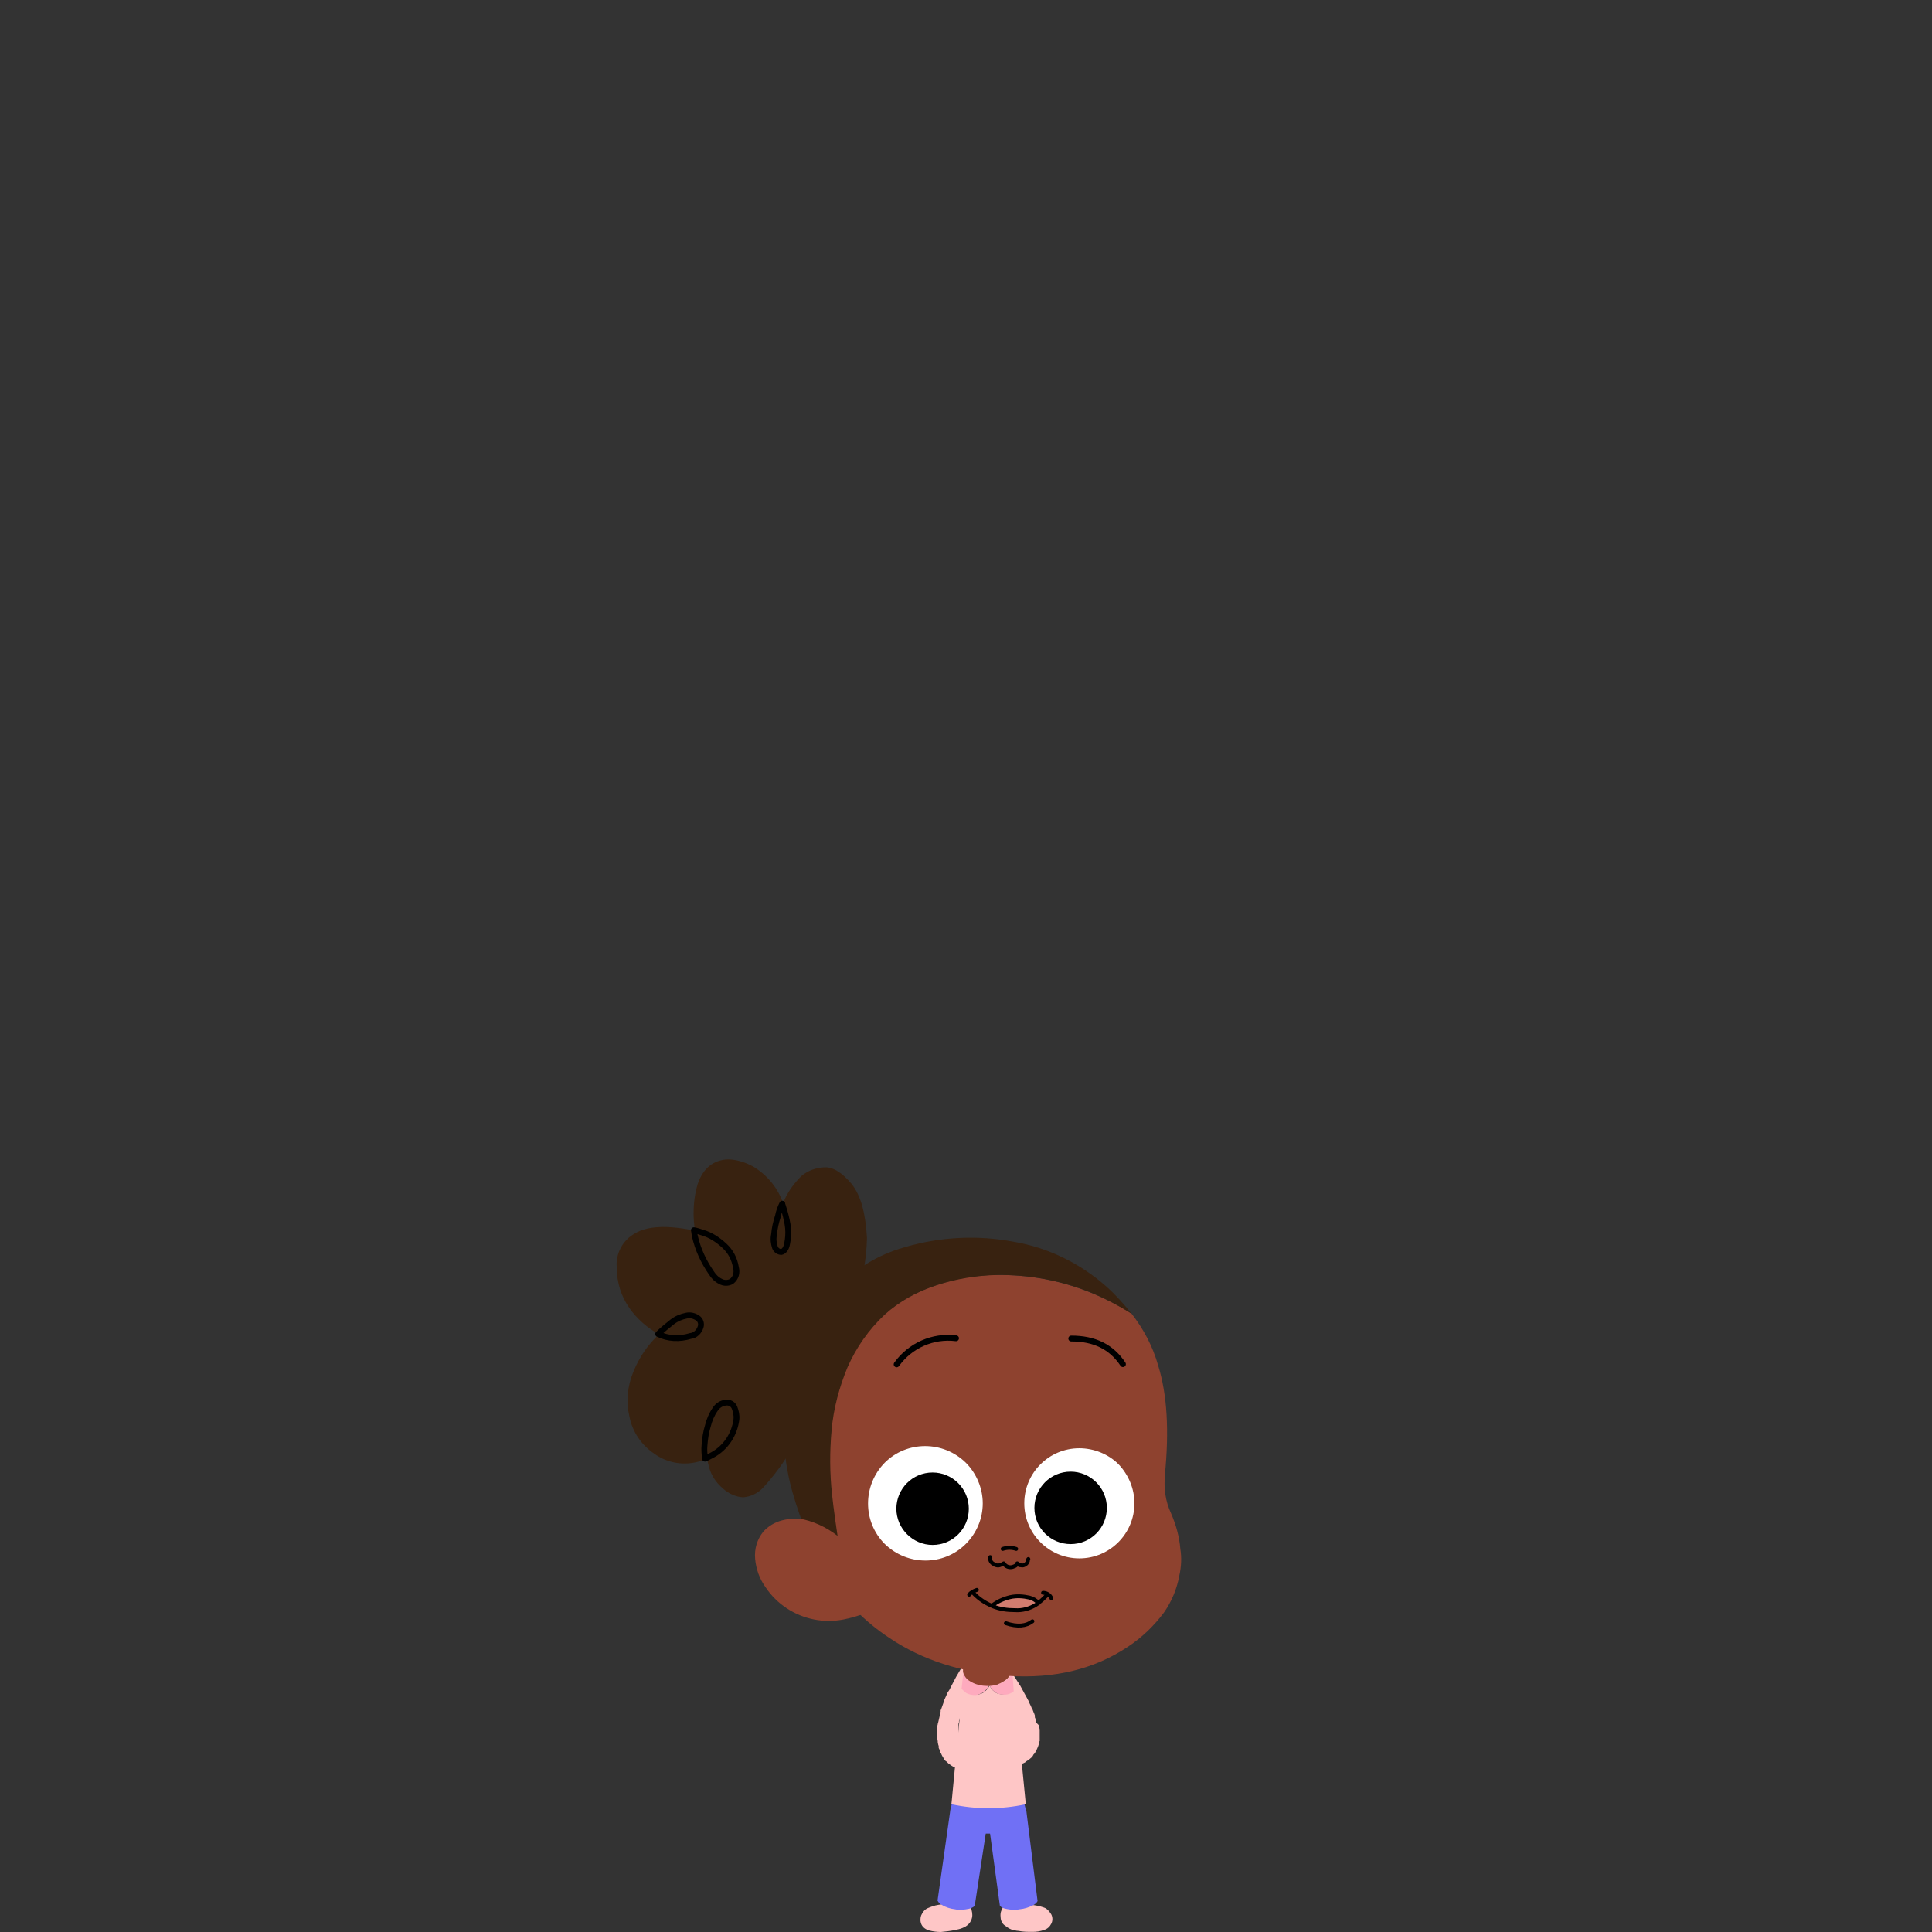 <?xml version="1.0" encoding="utf-8"?>
<!-- Generator: Adobe Illustrator 27.2.0, SVG Export Plug-In . SVG Version: 6.00 Build 0)  -->
<svg version="1.1" id="Layer_1" xmlns="http://www.w3.org/2000/svg" xmlns:xlink="http://www.w3.org/1999/xlink" x="0px" y="0px"
	 viewBox="0 0 400 400" style="enable-background:new 0 0 400 400;" xml:space="preserve">
<rect x="0" y="0" width="400" height="400" fill="#333333" stroke="none"/>
<style type="text/css">
	.st0{fill:#FFFFFF;stroke:#000000;stroke-width:0.403;stroke-linecap:round;stroke-linejoin:round;}
	.st1{fill:#FEC6C6;}
	.st2{fill:#7070F5;}
	.st3{fill:#FEAABE;}
	.st4{fill:#8E422F;}
	.st5{fill:#382210;}
	.st6{fill:none;stroke:#000000;stroke-width:1.209;stroke-linecap:round;stroke-linejoin:round;}
	.st7{fill:#FFFFFF;stroke:#000000;stroke-width:1.147;stroke-linecap:round;stroke-linejoin:round;}
	.st8{fill:none;stroke:#000000;stroke-width:0.805;stroke-linecap:round;stroke-linejoin:round;}
	.st9{fill:#FFFFFF;stroke:#000000;stroke-width:0.805;stroke-linecap:round;stroke-linejoin:round;}
	.st10{fill:#FFFFFF;}
	.st11{fill:#D17C6F;}
</style>
<g id="Kimberly_Jenae" transform="translate(51.053 69.742)">
	<g id="Group_439" transform="translate(-51.053 -69.742)">
		<g id="Group_384" transform="translate(57.848 91.292)">
			<g id="Group_383">
				<g id="Group_382">
					<g id="Jenae_parts_Arm_1_Layer0_0_STROKES_1_FILL">
						<path id="Path_474" class="st0" d="M142.8,270.2l0.1,0h0L142.8,270.2 M143,270.3L143,270.3L143,270.3L143,270.3 M142.4,275.2
							L142.4,275.2C142.4,275.2,142.4,275.3,142.4,275.2L142.4,275.2 M141.9,275.1L141.9,275.1l0.1,0L141.9,275.1 M141.6,275.1
							L141.6,275.1l0.1,0L141.6,275.1L141.6,275.1z"/>
						<path id="Path_475" class="st1" d="M144.3,254.8c-0.1-0.4-0.4-0.8-0.8-1c-0.4-0.3-0.9-0.3-1.3-0.3l-0.2,0.1
							c-0.2,0.1-0.3,0.2-0.5,0.3l-0.4,0.3l-1,1.7L139,258l-0.1,0.2c-0.1,0.3-0.3,0.5-0.4,0.7l-0.1,0.1c-0.2,0.5-0.5,1.1-0.8,1.8
							l-0.1,0.4c-0.2,0.6-0.4,1.1-0.5,1.4l-0.1,0.2c0,0.1,0,0.1,0,0.2l0,0.1c0,0.1-0.1,0.2-0.1,0.4c0,0.1,0,0.1,0,0.1
							c0,0.1-0.1,0.2-0.1,0.3c0,0,0,0.1,0,0.1l-0.3,1.3c0,0.1-0.1,0.2-0.1,0.4c0,0.1-0.1,0.3-0.1,0.4c0,0,0,0.1,0,0.1l0,0.3v0.2
							l0,0.3c0,0,0,0,0,0l0,0.5l0,0.3v0.1c0,0.4,0,0.9,0.1,1.3l0,0.2l0.1,0.5l0.1,0.3l0,0.2l0,0.1l0,0.1l0.1,0.2
							c0.1,0.2,0.2,0.4,0.2,0.6c0,0.1,0.1,0.2,0.1,0.2c0.1,0.2,0.2,0.3,0.2,0.4c0,0.1,0.1,0.1,0.1,0.2c0.1,0.2,0.2,0.3,0.3,0.5
							l0.1,0.2c0.1,0.2,0.3,0.4,0.5,0.5l0.2,0.2l0,0h0l0,0l0.2,0.2l0,0l0.3,0.2l0,0l0,0l0.1,0.1l0.3,0.2l0.5,0.3l0.1,0l0.3,0.1
							l0.2,0.1l-0.1,0l0,0l0.1,0l0.1,0l0,0l0.1,0l0.1,0l0.1,0l0.2,0.1l0.3,0.1l0,0h0l0.1,0h0l0,0l0.1,0l0.1,0l0.1,0l0.1,0h0.1l0.1,0
							l-0.1,0l0.2,0l0.1,0h0.1l0,0h0l0.1,0l0.9,0.1l0.4,0h-0.1l0.4,0h0.1l-0.2,0l0.2,0h-0.1l0.4,0c0.1-0.5,0.2-1,0.2-1.5
							c0-0.3,0-0.6,0-1c0-0.2,0-0.5,0-0.7l-0.1-2l-0.7,0h-0.3l-0.1,0l-0.3,0h-0.1l-0.1,0H143l-0.1,0l-0.1,0l-0.1,0l-0.1,0l-0.1,0
							l-0.2,0l0,0h0c-0.1,0-0.1-0.1-0.2-0.1l-0.1,0h-0.1l-0.2-0.1l-0.1-0.1l-0.1-0.1l-0.2-0.1l-0.1-0.1l0,0l-0.1-0.1l0,0l0,0l0,0
							l-0.1-0.1l0,0l0,0l-0.2-0.2l0,0c-0.1-0.1-0.1-0.3-0.2-0.4l0-0.1c0,0,0,0,0,0c0,0,0,0,0-0.1c0,0,0-0.1,0-0.1l0-0.1v-0.1l0,0v0
							l0-0.3l0-0.1v-0.1l0-0.2V267l0-0.2v-0.2l0-0.2v0l0-0.3v0l0-0.3l0-0.2l0.1-0.3l0,0c0-0.1,0-0.1,0-0.2c0-0.1,0-0.2,0.1-0.3
							c0-0.1,0-0.1,0-0.2l0.1-0.2c0.1-0.2,0.1-0.5,0.2-0.8c0-0.1,0.1-0.2,0.1-0.3l0.2-0.6c0-0.1,0.1-0.3,0.1-0.4
							c0-0.1,0.1-0.2,0.1-0.3l0.2-0.5l1-2.3l0.1-0.3c0.3-0.6,0.6-1.4,1-2.1l0.4-0.9l0-0.3l0-0.3l0-0.1
							C144.4,254.9,144.4,254.8,144.3,254.8 M142.4,275.3L142.4,275.3C142.4,275.3,142.4,275.2,142.4,275.3L142.4,275.3
							 M141.7,275.1l0.2,0.1L141.7,275.1L141.7,275.1L141.7,275.1z"/>
					</g>
				</g>
			</g>
		</g>
		<g id="Group_386" transform="translate(68.556 91.668)">
			<g id="Group_385">
				<g id="Jenae_Jenae_Base_0_Layer1_1_STROKES_1_FILL">
					<path id="Path_476" class="st1" d="M137.5,255c0,0.2,0,0.4,0,0.6l0.1,0.3l0,0.1l0.5,0.8c0.3,0.5,0.5,0.9,0.7,1.3l0.4,0.7
						c0,0.1,0.1,0.1,0.1,0.2c0.1,0.2,0.2,0.5,0.3,0.7c0.2,0.4,0.3,0.7,0.5,1.1c0.1,0.2,0.2,0.4,0.3,0.7c0,0,0,0.1,0,0.1c0,0,0,0,0,0
						l0.2,0.5c0,0.1,0.1,0.2,0.1,0.3l0.3,0.8c0,0.1,0,0.1,0.1,0.2c0,0,0,0.1,0,0.1l0,0l0.1,0.4l0,0.1l0,0.1l0.1,0.4l0,0.1l0,0.2
						l0.3,1.7v0l0,0.1v0.2c0,0,0,0,0,0v0.4l0,0.2c0,0.1,0,0.3,0,0.4c0,0,0,0.1,0,0.1c0,0,0,0.1,0,0.1c0,0,0,0.1,0,0.1c0,0,0,0,0,0
						l0,0.1c0,0,0,0.1,0,0.1c0,0.1-0.1,0.2-0.1,0.3c0,0,0,0,0,0c0,0,0,0,0,0.1l0,0.1c0,0-0.1,0.1-0.1,0.1v0c0,0-0.1,0-0.1,0.1
						c0,0,0,0,0,0l-0.1,0.1l-0.1,0.1l-0.1,0l0,0l0,0l0,0l-0.1,0l0,0l0,0h0l0,0l-0.1,0l0,0h0l-0.3,0.1l0,0c0,0,0,0,0,0l-0.1,0l-0.1,0
						h-0.1l-0.1,0h0l0,0h0l0,0h-0.1l0,0h0l-0.1,0h-0.1l0,0h-0.1l0,0h0l-0.2,0l-0.1,0h0l-0.1,0h-0.1l-0.2,0l-0.2,0h-0.1l0.1,0
						c-0.1,0-0.1,0-0.2,0h-0.3c-0.1,0.5-0.1,1-0.1,1.5c0,0.4,0,0.7,0,1.1l0.1,0.5l0.3,1.9l0.2,0h0.1l1.8-0.3l0.1,0h0l0.1,0l0.1,0h0
						l0.5-0.1l0.1,0c0.1,0,0.3-0.1,0.4-0.1l0.2-0.1c0,0,0.1,0,0.1,0l0.4-0.1l0,0c0.1,0,0.2-0.1,0.3-0.1c0,0,0,0,0.1,0
						c0.1,0,0.1-0.1,0.2-0.1l0.4-0.2l0.1-0.1l0.1-0.1h0l0,0l0.5-0.3l0,0l0,0c0.2-0.2,0.4-0.3,0.6-0.5l0.2-0.2l0.1-0.2c0,0,0,0,0,0
						c0.1-0.1,0.1-0.1,0.1-0.2l0.2-0.2c0,0,0.1-0.1,0.1-0.1l0,0l0.1-0.2c0.1-0.3,0.3-0.5,0.4-0.8c0.2-0.4,0.3-0.8,0.4-1.2
						c0-0.1,0-0.2,0.1-0.3c0-0.1,0-0.1,0-0.2c0,0,0-0.1,0-0.1l0-0.4l0-1.7l-0.1-0.5v0l-0.1-0.4L146,265v-0.1l-0.1-0.2l-0.1-0.5
						l0-0.1l-0.1-0.2c0,0,0-0.1,0-0.1l0-0.1l0-0.2c-0.1-0.2-0.1-0.4-0.2-0.5l-0.3-0.8c0,0,0-0.1-0.1-0.1c-0.1-0.2-0.1-0.3-0.2-0.5
						l-0.2-0.4c-0.1-0.2-0.2-0.4-0.3-0.7l-1.8-3.3l-0.1-0.1c-0.1-0.2-0.2-0.4-0.3-0.5l-0.9-1.4c-0.1-0.2-0.2-0.3-0.3-0.5
						c-0.1-0.1-0.1-0.2-0.2-0.3l-0.1-0.1l-0.1-0.1c-0.1-0.1-0.2-0.1-0.2-0.2c-0.1-0.1-0.2-0.1-0.3-0.1l-0.1,0c-0.1,0-0.1,0-0.2-0.1
						c-0.5-0.1-0.9,0-1.3,0.3c-0.4,0.2-0.7,0.6-0.8,1L137.5,255 M138.4,269.9L138.4,269.9C138.4,269.9,138.5,269.9,138.4,269.9
						L138.4,269.9z"/>
				</g>
			</g>
		</g>
		<g id="Group_389" transform="translate(55.106 134.196)">
			<g id="Group_388">
				<g id="Group_387">
					<g id="Jenae_parts_Foot_0_Layer0_0_FILL">
						<path id="Path_477" class="st1" d="M136.9,260.9c0.7-0.3,1.5-0.6,2.2-0.7c1.2-0.2,2.4-0.4,3.6-0.5c1-0.2,2,0,2.9,0.6
							c0.4,0.6,0.6,1.3,0.6,2c0,0.7-0.3,1.4-0.8,1.9c-0.4,0.4-0.8,0.6-1.3,0.8c-0.5,0.2-1,0.3-1.5,0.4c-0.9,0.2-1.9,0.3-2.9,0.4
							c-0.8,0-1.6-0.1-2.4-0.3c-0.7-0.2-1.3-0.6-1.6-1.2c-0.3-0.6-0.3-1.3-0.1-1.9C135.9,261.7,136.3,261.2,136.9,260.9z"/>
					</g>
				</g>
			</g>
		</g>
		<g id="Group_392" transform="translate(58.108 114.798)">
			<g id="Group_391">
				<g id="Group_390">
					<g id="Jenae_parts_Leg_0_Layer0_0_FILL">
						<path id="Path_478" class="st2" d="M145.7,258.5c-0.6-0.9-1.6-1.4-2.6-1.6c-2.2-0.3-4.2,1.2-4.5,3.3c0,0,0,0,0,0l0,0.1
							l-2.6,18.4c0.2,0.4,0.5,0.7,0.9,0.9c0.8,0.5,1.8,0.8,2.7,0.9c0.9,0.2,1.9,0.1,2.9-0.1c0.4-0.1,0.9-0.3,1.2-0.6l2.8-18.4l0-0.1
							C146.7,260.4,146.4,259.3,145.7,258.5z"/>
					</g>
				</g>
			</g>
		</g>
		<g id="Group_395" transform="translate(69.463 134.373)">
			<g id="Group_394" transform="translate(0)">
				<g id="Group_393">
					<g id="Jenae_parts_Foot_0_Layer0_0_FILL-2">
						<path id="Path_479" class="st1" d="M147,260.7c-0.7-0.3-1.5-0.5-2.2-0.6c-1.2-0.2-2.4-0.3-3.7-0.3c-1-0.2-2,0.1-2.9,0.7
							c-0.4,0.6-0.6,1.3-0.5,2c0,0.7,0.3,1.4,0.9,1.8c0.4,0.3,0.8,0.6,1.3,0.8c0.5,0.1,1,0.3,1.5,0.3c1,0.2,1.9,0.2,2.9,0.2
							c0.8,0,1.6-0.1,2.4-0.4c0.7-0.2,1.2-0.7,1.5-1.3c0.3-0.6,0.3-1.3,0-1.9C147.9,261.5,147.5,261,147,260.7z"/>
					</g>
				</g>
			</g>
		</g>
		<g id="Group_398" transform="translate(67.116 114.799)">
			<g id="Group_397">
				<g id="Group_396">
					<g id="Jenae_parts_Leg_0_Layer0_0_FILL-2">
						<path id="Path_480" class="st2" d="M143.8,257.7c-0.8-0.7-1.9-1-2.9-0.8c-2.2,0.3-3.7,2.3-3.5,4.4c0,0,0,0,0,0l0,0.1l2.5,18.4
							c0.3,0.3,0.7,0.5,1.2,0.6c0.9,0.2,1.9,0.3,2.9,0.1c1-0.1,1.9-0.4,2.7-0.8c0.4-0.2,0.8-0.5,1-0.9l-2.3-18.5l0-0.1
							C145.2,259.3,144.6,258.4,143.8,257.7z"/>
					</g>
				</g>
			</g>
		</g>
		<g id="Group_401" transform="translate(60.528 110.43)">
			<g id="Group_400" transform="translate(0)">
				<g id="Group_399">
					<g id="Jenae_parts_Pelvis_0_Layer0_0_FILL">
						<path id="Path_481" class="st2" d="M151.5,262.7c-0.2-1.6-1-3-2.1-4.2c-3-3-7.8-3-10.7,0c-1.1,1.1-1.8,2.5-2.1,4
							c-0.1,0.6-0.2,1.2-0.2,1.8c0,0.1,0,0.4,0.1,0.9c0,1.1,0.4,2.1,1.2,2.8c0.7,0.7,1.7,1.2,2.7,1.2h7.4c0.2,0,0.4,0,0.5-0.1
							c0.8-0.1,1.6-0.5,2.2-1.1c0.8-0.7,1.2-1.8,1.2-2.8c0-0.1,0-0.2,0-0.4c0-0.3,0.1-0.6,0-1c0,0,0-0.1,0-0.1c0,0,0,0,0,0v0
							c0,0,0-0.1,0-0.1l0,0C151.6,263.3,151.6,263,151.5,262.7z"/>
					</g>
				</g>
			</g>
		</g>
		<g id="Group_404" transform="translate(60.482 89.147)">
			<g id="Group_403">
				<g id="Group_402">
					<g id="Jenae_parts_Body_0_Layer0_0_FILL">
						<path id="Path_482" class="st1" d="M145.4,261.1c0,0-0.1-0.1-0.1-0.1c-0.4-0.3-0.7-0.7-0.9-1.2c-0.2,0.5-0.6,0.9-1,1.3
							c0,0,0,0,0,0c-0.5,0.4-1.1,0.6-1.8,0.6c-0.6,0.1-1.3-0.1-1.8-0.4c-0.4-0.2-0.8-0.5-1-0.9l-2.3,24c5.1,1.1,10.3,1.1,15.4,0
							l-2.3-23.5c-0.1,0.1-0.3,0.2-0.4,0.3c-0.6,0.3-1.2,0.4-1.8,0.4C146.5,261.7,145.9,261.5,145.4,261.1z"/>
						<path id="Path_483" class="st3" d="M144.3,259.8h-0.3c-1.3,0-2.5-0.3-3.6-1c-0.7-0.4-1.2-1.1-1.4-1.9l-0.4,3.6
							c0.3,0.3,0.6,0.6,1,0.9c0.6,0.3,1.2,0.4,1.8,0.4c0.6,0,1.2-0.3,1.8-0.6c0,0,0,0,0,0C143.7,260.7,144.1,260.3,144.3,259.8
							 M149.1,256.8c0,0,0,0.1,0,0.1c-0.2,0.8-0.7,1.5-1.4,1.9c-1,0.6-2.1,1-3.2,1h-0.1c0.2,0.5,0.5,0.9,0.9,1.2
							c0,0,0.1,0.1,0.1,0.1c0.5,0.4,1.1,0.6,1.8,0.6c0.6,0.1,1.3-0.1,1.8-0.4c0.2-0.1,0.3-0.2,0.4-0.3L149.1,256.8z"/>
						<path id="Path_484" class="st4" d="M147.6,254.1c-2.2-1.3-5-1.3-7.2,0c-0.9,0.5-1.4,1.4-1.5,2.4v0.2c0,0.1,0,0.2,0,0.3
							c0.2,0.8,0.7,1.5,1.4,1.9c1.1,0.7,2.3,1,3.6,1h0.3c1.2,0,2.3-0.4,3.2-1c0.7-0.4,1.3-1.1,1.4-1.9c0,0,0-0.1,0-0.1
							c0-0.1,0-0.2,0-0.3C149.1,255.5,148.5,254.6,147.6,254.1z"/>
					</g>
				</g>
			</g>
		</g>
		<g id="Group_420">
			<g id="Group_408">
				<g id="Group_407">
					<g id="Group_405">
						<g id="Jenae_parts_Hair_0_Layer0_0_FILL">
							<path id="Path_485" class="st5" d="M146.5,295.2c-0.4,1.3-0.6,2.7-0.7,4c0,0.9,0,1.9,0.1,2.8c0.5-0.2,1-0.5,1.5-0.8
								c2.7-1.5,4.5-4.2,4.9-7.3c0.1-0.8,0-1.7-0.4-2.5c-0.3-0.7-1-1.2-1.8-1c-0.9,0.1-1.7,0.6-2.2,1.4
								C147.3,292.8,146.8,294,146.5,295.2 M139.1,273.7c-1,0.8-2,1.6-2.9,2.5c2.1,0.9,4.5,1.1,6.7,0.5c1-0.2,1.8-1,2.1-1.9
								c0.2-0.7,0-1.4-0.6-1.8c-0.7-0.5-1.5-0.7-2.4-0.5C141,272.6,140,273,139.1,273.7 M145.5,255.2c-0.6-0.2-1.2-0.4-1.8-0.5
								c0.1,0.4,0.1,0.8,0.2,1.1c0.6,2.7,1.7,5.3,3.4,7.6c0.5,0.7,1.1,1.4,1.9,1.8c0.7,0.5,1.6,0.5,2.3,0c0.8-0.7,1.2-1.9,0.9-2.9
								c-0.3-1.7-1.1-3.3-2.4-4.5C148.7,256.7,147.1,255.8,145.5,255.2 M163.1,254.3c-0.1-1.2-0.4-2.3-0.7-3.4
								c-0.3-1-0.4-1.6-0.5-1.7c-0.4,0.8-0.8,1.6-1,2.5c-0.4,1.2-0.7,2.5-0.8,3.8c-0.1,0.9-0.1,1.8,0.2,2.7c0.1,0.6,0.7,1,1.3,0.9
								c0.6,0,1-0.6,1.2-1.7C163.2,256.5,163.2,255.4,163.1,254.3 M176.3,245.1c-2-2.4-4-3.6-5.8-3.4c-1.7,0.1-3.3,0.7-4.6,1.8
								c-1.6,1.6-3,3.5-3.8,5.7v0c0,0.1,0.2,0.6,0.5,1.7c0.3,1.1,0.6,2.3,0.7,3.4c0.1,1.1,0,2.2-0.2,3.2c-0.2,1.1-0.7,1.6-1.2,1.7
								c-0.6,0-1.1-0.4-1.3-0.9c-0.3-0.9-0.4-1.8-0.2-2.7c0.1-1.3,0.4-2.6,0.8-3.8c0.2-0.9,0.6-1.7,1-2.5v0c-1.1-3.3-3.3-6-6.3-7.8
								c-1.3-0.7-2.7-1.2-4.2-1.4c-1.4-0.2-2.9,0.1-4.1,0.8c-2,1.2-3.2,3.4-3.7,6.6c-0.4,2.4-0.4,4.9,0,7.3c0.6,0.1,1.2,0.3,1.8,0.5
								c1.7,0.5,3.2,1.5,4.5,2.7c1.3,1.2,2.1,2.7,2.4,4.4c0.3,1.1,0,2.2-0.9,2.9c-0.7,0.4-1.6,0.4-2.3,0c-0.8-0.4-1.4-1-1.9-1.8
								c-1.6-2.3-2.8-4.9-3.4-7.6c-0.1-0.4-0.2-0.8-0.2-1.1c-5.8-1.2-9.9-1-12.5,0.6c-2.5,1.4-4,4.2-3.7,7.1c0,3,0.9,5.9,2.6,8.3
								c1.6,2.3,3.7,4.1,6.2,5.5c0.9-0.9,1.9-1.7,2.9-2.5c0.9-0.7,1.9-1.1,2.9-1.3c0.8-0.2,1.7,0,2.4,0.5c0.6,0.4,0.8,1.2,0.6,1.8
								c-0.3,1-1.1,1.8-2.1,1.9c-2.2,0.6-4.6,0.4-6.7-0.5c-2.4,2.2-4.2,4.9-5.4,7.9c-1.2,2.9-1.5,6.1-0.8,9.1c0.6,3.2,2.5,6,5.2,7.8
								c2.8,2,6.3,2.5,9.5,1.5c0.4-0.1,0.9-0.3,1.3-0.5c-0.1-0.9-0.2-1.9-0.1-2.8c0.1-1.4,0.3-2.7,0.7-4c0.3-1.2,0.8-2.4,1.5-3.4
								c0.5-0.8,1.3-1.3,2.2-1.4c0.8-0.1,1.5,0.3,1.8,1c0.3,0.8,0.5,1.6,0.4,2.5c-0.4,3.1-2.2,5.8-4.9,7.3c-0.5,0.3-1,0.6-1.5,0.8
								c0.1,0.7,0.3,1.4,0.5,2.1c0.5,1.6,1.5,3,2.8,4.1c1.1,1,2.6,1.7,4.1,1.8c1.6-0.1,3-0.8,4.1-1.9c2.3-2.5,4.4-5.3,6.1-8.3
								c2.9-4.8,5.4-9.9,7.5-15.2c2.4-5.9,4.2-10.8,5.6-14.8c1.4-4.3,2.3-8.9,2.4-13.5C179.2,251.3,178.3,247.6,176.3,245.1
								L176.3,245.1z"/>
						</g>
					</g>
					<g id="Group_406" transform="translate(7.661 8.001)">
						<path id="Jenae_parts_Hair_0_Layer0_0_1_STROKES" class="st6" d="M154.3,241.2L154.3,241.2c0,0.1,0.2,0.7,0.5,1.7
							c0.3,1.1,0.6,2.3,0.7,3.4c0.1,1.1,0,2.2-0.2,3.2c-0.2,1.1-0.7,1.6-1.2,1.7c-0.6,0-1.1-0.4-1.3-0.9c-0.3-0.9-0.4-1.8-0.2-2.7
							c0.1-1.3,0.4-2.6,0.8-3.8C153.6,242.8,153.9,242,154.3,241.2 M136,246.7c0.6,0.1,1.2,0.3,1.8,0.5c1.7,0.5,3.2,1.5,4.5,2.7
							c1.3,1.2,2.1,2.7,2.4,4.5c0.3,1.1,0,2.2-0.9,2.9c-0.7,0.4-1.6,0.4-2.3,0c-0.8-0.4-1.4-1-1.9-1.8c-1.6-2.3-2.8-4.9-3.4-7.6
							C136.1,247.5,136.1,247.1,136,246.7L136,246.7z M128.6,268.2c0.9-0.9,1.9-1.7,2.9-2.5c0.9-0.7,1.9-1.1,2.9-1.3
							c0.8-0.2,1.7,0,2.4,0.5c0.6,0.4,0.8,1.2,0.6,1.8c-0.3,1-1.1,1.8-2.1,1.9C133,269.3,130.7,269.2,128.6,268.2L128.6,268.2z
							 M138.3,294c-0.1-0.9-0.2-1.9-0.1-2.8c0.1-1.4,0.3-2.7,0.7-4c0.3-1.2,0.8-2.4,1.5-3.4c0.5-0.8,1.3-1.3,2.2-1.4
							c0.8-0.1,1.5,0.3,1.8,1c0.3,0.8,0.5,1.6,0.4,2.5c-0.4,3.1-2.2,5.8-4.9,7.3C139.3,293.5,138.8,293.8,138.3,294L138.3,294z"/>
					</g>
				</g>
			</g>
			<g id="Group_411" transform="translate(30.273 14.174)">
				<g id="Group_410">
					<g id="Group_409">
						<g id="Jenae_parts_Head_0_Layer0_0_FILL">
							<path id="Path_486" class="st4" d="M204,257.8c-2.7-1.7-5.6-3.2-8.6-4.4c-6.2-2.5-12.8-3.7-19.4-3.6c-4.2,0-8.4,0.7-12.4,2.1
								c-4,1.3-7.7,3.3-10.8,6.1c-3.3,3-5.9,6.7-7.7,10.9c-1.8,4.1-2.9,8.5-3.3,13c-0.4,4.5-0.4,9,0.1,13.4
								c0.3,2.8,0.8,6.4,1.5,10.9l-6.7-2.8c1.3,3.1,2.8,6,4.6,8.9c3.3,5,7.5,9.3,12.5,12.6c6.8,4.6,15.1,7.3,24.7,7.9
								c9.6,0.6,17.8-1.4,24.7-6c2.9-1.9,5.4-4.3,7.5-7.1c1.6-2.3,2.7-4.9,3.2-7.7c0.4-1.8,0.5-3.7,0.2-5.5c-0.2-2.5-0.9-5-1.9-7.3
								c-0.6-1.3-1-2.6-1.2-4c-0.2-1.3-0.2-2.6-0.1-4c0.9-9.1,0.5-16.6-1.4-22.7C208.4,264.6,206.5,261,204,257.8z"/>
							<path id="Path_487" class="st5" d="M204,257.8c-1.6-2-3.3-3.9-5.2-5.6c-5.4-4.8-12.1-8.1-19.3-9.3c-7.4-1.4-15.1-1-22.3,1.1
								c-7,1.9-13.1,6.2-17.2,12.2c-4,5.6-6.5,12.1-7.5,18.9c-1,6.7-0.5,13.5,1.4,20c0.8,2.8,1.8,5.6,2.9,8.3l6.7,2.8
								c-0.7-4.5-1.2-8.1-1.5-10.9c-0.5-4.5-0.5-9-0.1-13.4c0.4-4.5,1.6-8.9,3.3-13c1.8-4.1,4.4-7.8,7.7-10.9
								c3.1-2.8,6.8-4.8,10.8-6.1c4-1.3,8.2-2,12.4-2.1c6.6-0.1,13.2,1.1,19.4,3.6C198.4,254.6,201.3,256.1,204,257.8z"/>
						</g>
					</g>
				</g>
			</g>
			<g id="Group_414" transform="translate(25.246 64.894)">
				<g id="Group_413">
					<g id="Group_412">
						<g id="Jenae_parts_Ear_0_Layer0_0_FILL">
							<path id="Path_488" class="st4" d="M148.9,253.7c-2.2-1.9-4.8-3.3-7.7-4c-1.5-0.3-3.1-0.2-4.6,0.2c-1.5,0.4-2.8,1.2-3.8,2.3
								c-1.3,1.6-1.9,3.6-1.7,5.7c0.2,2.1,0.9,4.1,2.2,5.9c2.3,3.4,5.9,5.8,10,6.6c2,0.4,4.1,0.4,6.1,0c1.5-0.3,3-0.7,4.4-1.3"/>
							<path id="Path_489" class="st7" d="M148.9,253.7"/>
							<path id="Path_490" class="st7" d="M153.8,269.1"/>
						</g>
					</g>
				</g>
			</g>
			<g id="Group_419" transform="translate(67.609 70.188)">
				<g id="Group_416" transform="translate(0 1.591)">
					<g id="Group_415">
						<path id="Jenae_parts_Nose_0_Layer0_1_1_STROKES" class="st8" d="M137.4,250.6c-0.1,0.3,0,0.7,0.2,1c0.2,0.3,0.5,0.4,0.8,0.6
							c0.3,0.1,0.6,0.2,0.9,0.1c0.3-0.1,0.6-0.2,0.9-0.4c0.3,0.5,0.8,0.8,1.4,0.8c0.3,0,0.6-0.1,0.8-0.2c0.3-0.1,0.5-0.3,0.6-0.6
							c0.2,0.3,0.5,0.4,0.8,0.4c0.3,0.1,0.6,0,0.9-0.2c0.3-0.2,0.4-0.4,0.5-0.7c0-0.1,0-0.3,0.1-0.4"/>
					</g>
				</g>
				<g id="Group_418" transform="translate(2.285)">
					<g id="Group_417">
						<path id="Jenae_parts_Nose_0_Layer0_2_1_STROKES" class="st9" d="M137.7,250.5c0.9-0.3,1.9-0.3,2.8,0"/>
					</g>
				</g>
			</g>
		</g>
		<g id="Group_423" transform="translate(45.468 51.743)">
			<g id="Group_422">
				<g id="Group_421">
					<g id="Jenae_parts_Eye_0_Layer0_0_FILL">
						<path id="Path_491" class="st10" d="M154.5,251.1c-4.7-4.6-12.2-4.6-16.8,0c-4.6,4.7-4.6,12.2,0,16.8c4.7,4.6,12.2,4.6,16.8,0
							c2.2-2.2,3.5-5.2,3.5-8.4C158,256.4,156.7,253.3,154.5,251.1 M178,248.1c-6.3,0-11.4,5.1-11.4,11.4c0,6.3,5.1,11.4,11.4,11.4
							s11.4-5.1,11.4-11.4c0-3-1.2-5.9-3.3-8.1C184,249.3,181,248.1,178,248.1L178,248.1z"/>
					</g>
				</g>
			</g>
		</g>
		<g id="Group_426" transform="translate(50.684 56.563)">
			<g id="Group_425">
				<g id="Group_424">
					<g id="Jenae_parts_Pupil_0_Layer0_0_FILL">
						<path id="Path_492" d="M142.4,248.3c-4.2,0-7.5,3.4-7.5,7.5s3.4,7.5,7.5,7.5c4.2,0,7.5-3.4,7.5-7.5c0-2-0.8-3.9-2.2-5.3
							C146.3,249.1,144.4,248.3,142.4,248.3z"/>
					</g>
				</g>
			</g>
		</g>
		<g id="Group_429" transform="translate(75.565 56.388)">
			<g id="Group_428" transform="translate(0)">
				<g id="Group_427">
					<g id="Jenae_parts_Pupil_0_Layer0_0_FILL-2">
						<path id="Path_493" d="M146.1,248.3c-4.2,0-7.5,3.4-7.5,7.5c0,4.2,3.4,7.5,7.5,7.5c4.2,0,7.5-3.4,7.5-7.5c0-2-0.8-3.9-2.2-5.3
							C150,249.1,148.1,248.3,146.1,248.3z"/>
					</g>
				</g>
			</g>
		</g>
		<g id="Group_434" transform="translate(50.736 32.277)">
			<g id="Group_431" transform="translate(0)">
				<g id="Group_430">
					<path id="Jenae_parts_Eyebrown_0_Layer0_0_1_STROKES" class="st6" d="M134.9,250.2c2.8-3.9,7.5-6,12.3-5.4"/>
				</g>
			</g>
			<g id="Group_433" transform="translate(31.558 0.055)">
				<g id="Group_432">
					<path id="Jenae_parts_Eyebrown_0_Layer0_1_1_STROKES" class="st6" d="M150.2,250.1c-2.4-3.6-5.9-5.3-10.7-5.3"/>
				</g>
			</g>
		</g>
		<g id="Group_438" transform="translate(63.853 77.768)">
			<g id="Group_437" transform="translate(0)">
				<g id="Group_435" transform="translate(4.056 1.152)">
					<g id="Jenae_parts_Mouth_0_Layer0_0_FILL">
						<path id="Path_494" class="st11" d="M141.3,251.8c-1.4,0.3-2.7,0.9-3.8,1.8c0.1,0,0.1,0.1,0.2,0.1c1.5,0.6,3,0.9,4.6,0.8
							c1.5,0.1,3-0.3,4.3-1.1c0.2-0.1,0.4-0.3,0.6-0.4c-0.5-0.5-1.1-0.9-1.8-1.1C144,251.6,142.6,251.5,141.3,251.8z"/>
					</g>
				</g>
				<g id="Group_436">
					<path id="Jenae_parts_Mouth_0_Layer0_0_1_STROKES" class="st8" d="M141.5,254.7c1.1-0.9,2.5-1.5,3.8-1.8c1.3-0.3,2.7-0.2,4,0.1
						c0.7,0.2,1.3,0.5,1.8,1.1c0.6-0.4,1.1-0.9,1.6-1.4 M141.5,254.7c0.1,0,0.1,0.1,0.2,0.1c1.5,0.6,3,0.8,4.6,0.8
						c1.5,0.1,3-0.3,4.3-1.1c0.2-0.1,0.4-0.3,0.6-0.4 M152.1,252c0.7,0,1.4,0.4,1.7,1.1 M144.4,258.3c2.4,0.8,4.2,0.6,5.5-0.4
						 M136.8,252.4c0.4-0.5,1-0.8,1.6-1 M137.8,252.2c1.1,1.1,2.3,1.9,3.7,2.5"/>
				</g>
			</g>
		</g>
	</g>
</g>
</svg>
